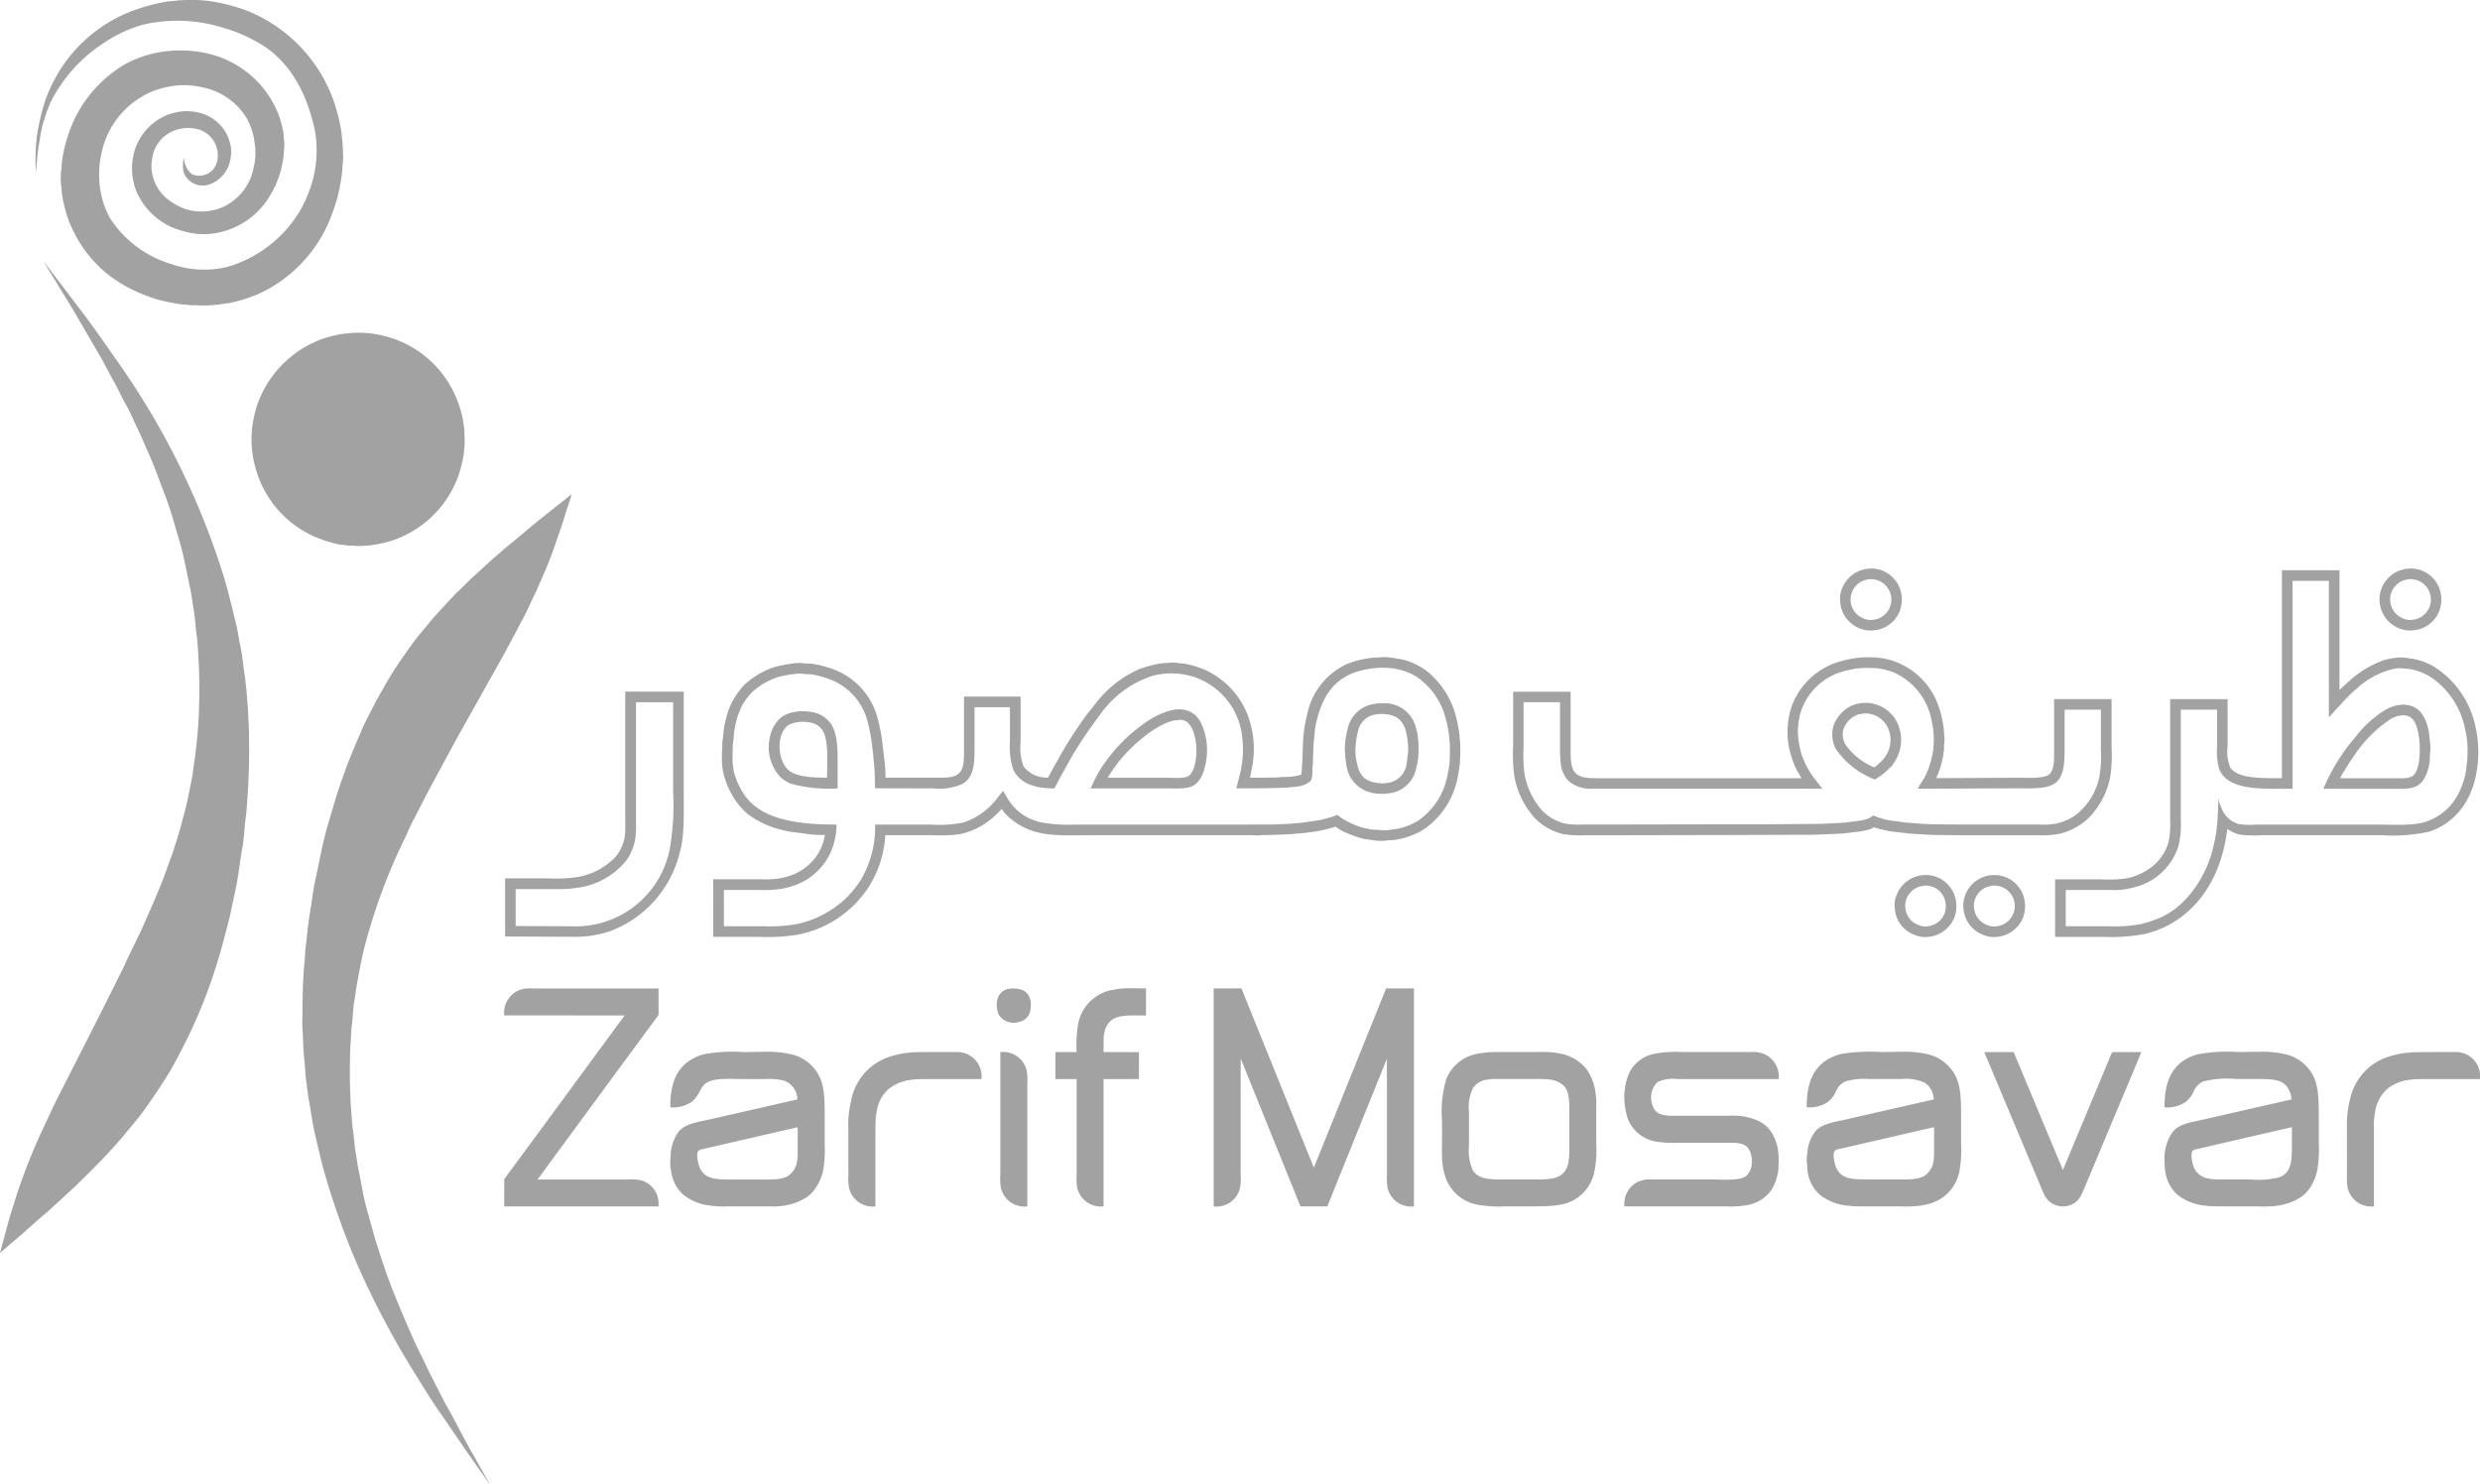 <svg xmlns="http://www.w3.org/2000/svg" width="293.047" height="175.393" viewBox="0 0 293.047 175.393"><path id="Path_724" data-name="Path 724" d="M121.236,355.634l-.009-.019.009.019m191.7-51.073-5.8,13.908-.019.009-5.816-13.917h-3.474q3.078,7.33,6.156,14.661l.579,1.379c.381.9.6,1.5,1.452,1.931a2.452,2.452,0,0,0,1.553.229c1.424-.314,1.685-1.187,2.2-2.39q.464-1.107.928-2.215l5.7-13.586v-.009Zm-131.373,0v14.515a7.056,7.056,0,0,0,.046,1.433,2.869,2.869,0,0,0,3.143,2.289V308.3a6.77,6.77,0,0,0-.055-1.452,2.847,2.847,0,0,0-3.06-2.29h-.074m55.844,13.99a5.664,5.664,0,0,1-.468-2.941v-4a5.064,5.064,0,0,1,.5-2.84,2.386,2.386,0,0,1,1.415-.91l.57-.092.266-.019h4.678c1.715,0,2.712-.074,3.676.708.755.612.754,1.874.754,3.253v3.668c0,1.739.031,3-.993,3.723-.84.6-2.3.515-3.749.515h-3.062c-1.656,0-2.919-.025-3.583-1.066m7.159-13.99h-4.733l-.68.028c-.469.078-.92.094-1.342.2a4.875,4.875,0,0,0-3.538,2.914,13.434,13.434,0,0,0-.524,4.945v3.18a12.127,12.127,0,0,0,.092,2.188,8,8,0,0,0,.322,1.352,4.938,4.938,0,0,0,3.712,3.217,14.3,14.3,0,0,0,3.3.211h2.692c2.2,0,4.128.034,5.5-.772a4.945,4.945,0,0,0,2.325-3.043,11.95,11.95,0,0,0,.285-3.282v-4.752a6.868,6.868,0,0,0-.028-1.094l-.11-.836a6.259,6.259,0,0,0-.947-2.344,5.144,5.144,0,0,0-3.134-1.922,10.386,10.386,0,0,0-2.4-.195l-.8,0m-68.619,0h-1.727l-2.077.009-.79.019-.955.092a11.228,11.228,0,0,0-1.976.46,6.754,6.754,0,0,0-4.329,4.5,17.058,17.058,0,0,0-.431,2.252,10.766,10.766,0,0,0-.055,1.719v2.822l.009,2.611a7.118,7.118,0,0,0,.065,1.544A2.868,2.868,0,0,0,166.8,322.8V315.27l.009-2.27q.014-.326.028-.653c.063-.371.087-.735.174-1.075a4.344,4.344,0,0,1,1.388-2.381,5.38,5.38,0,0,1,2.113-.975l.956-.137,1.02-.028h6.847a2.868,2.868,0,0,0-2.279-3.134,3.178,3.178,0,0,0-.7-.058l-.4,0m177.083,0H351.3l-2.077.009-.79.019-.956.092a11.212,11.212,0,0,0-1.976.46,6.72,6.72,0,0,0-4.228,4.2,12.757,12.757,0,0,0-.523,2.454,11.162,11.162,0,0,0-.064,1.8v2.822q0,1.31.009,2.62a7.206,7.206,0,0,0,.064,1.554,2.869,2.869,0,0,0,3.115,2.206v-9.3a7.065,7.065,0,0,1,.036-1.149c.061-.357.082-.71.166-1.039a4.4,4.4,0,0,1,1.453-2.464,5.334,5.334,0,0,1,2.058-.929l.956-.137.983-.028h6.883a2.864,2.864,0,0,0-2.38-3.153,2.664,2.664,0,0,0-.536-.042c-.151,0-.306.005-.457.005m-83.23,0h-7.728a13.01,13.01,0,0,0-3.511.266,4.262,4.262,0,0,0-2.555,1.94,6.24,6.24,0,0,0-.643,2.087,7.029,7.029,0,0,0,.019,2.206,9.2,9.2,0,0,0,.239,1.131,4.287,4.287,0,0,0,3.519,2.96,12.457,12.457,0,0,0,2.5.128h5.284c1.972,0,3.034-.111,3.382,1.59a2.777,2.777,0,0,1,.037.9,2.015,2.015,0,0,1-.708,1.48c-.762.54-2.664.368-3.97.368h-7.857c-.27.092-.557.125-.8.23a2.881,2.881,0,0,0-1.7,2.951h12.066a10.976,10.976,0,0,0,2.564-.175,4.369,4.369,0,0,0,2.848-1.939,6.144,6.144,0,0,0,.69-2.124c.051-.28.005-.561.055-.864v-.5l-.009-.4c-.059-.349-.057-.7-.138-1.02-.56-2.241-1.694-3.179-4.052-3.622a10.554,10.554,0,0,0-1.82-.064H262.13c-1.9,0-3.172.138-3.565-1.425a2.556,2.556,0,0,1,.652-2.555,4.269,4.269,0,0,1,2.325-.358h12a2.94,2.94,0,0,0-1.214-2.675,3.041,3.041,0,0,0-1.121-.469,3.349,3.349,0,0,0-.692-.056c-.238,0-.484.011-.714.011m-123.783,13.6c-.13-.308-.434-1.51-.166-1.875.176-.239.569-.256.9-.34l2.159-.5,8.684-2a5.271,5.271,0,0,1,.019.947v1.756a6.722,6.722,0,0,1-.037,1.076,2.555,2.555,0,0,1-1.084,1.966c-.817.511-2.208.432-3.547.432h-2.977c-2.027,0-3.338-.012-3.951-1.462m5.211-13.6a18.8,18.8,0,0,0-4.779.275c-2.667.8-3.924,2.748-3.878,6.26a4,4,0,0,0,2.4-.57,3.114,3.114,0,0,0,.808-.864c.443-.708.543-1.266,1.369-1.628.971-.424,2.642-.285,4.016-.285h2.665a7.509,7.509,0,0,1,2.022.147,2.358,2.358,0,0,1,1.727,2.261l-9.878,2.252c-1.535.39-3.3.5-4.154,1.572a4.981,4.981,0,0,0-.9,2.252c-.054.283-.014.566-.064.873a4.938,4.938,0,0,0,.064,1.461,4.608,4.608,0,0,0,1.388,2.795,6.107,6.107,0,0,0,2.656,1.25,12.743,12.743,0,0,0,2.784.184h4.935a7.694,7.694,0,0,0,1.25-.046,6.776,6.776,0,0,0,2.876-.947,3.371,3.371,0,0,0,.763-.616,5.853,5.853,0,0,0,1.3-2.509,13.058,13.058,0,0,0,.212-3.043v-3.346c0-2.009-.013-3.812-.744-5.065a4.924,4.924,0,0,0-2.941-2.335,12.177,12.177,0,0,0-3.444-.355c-.819,0-1.656.025-2.446.025m172.782,14.882a2.234,2.234,0,0,1-1.452-1.324c-.13-.318-.425-1.567-.11-1.884.2-.2.579-.221.9-.3l2.159-.5,8.638-1.994h.028v2.3c0,1.847-.131,3.044-1.424,3.6a10.136,10.136,0,0,1-3.456.275h-3.4a6.665,6.665,0,0,1-1.886-.175m3.786-14.882a18.935,18.935,0,0,0-4.825.285c-2.646.792-3.886,2.761-3.841,6.251a3.918,3.918,0,0,0,2.472-.625,3.164,3.164,0,0,0,.744-.827c.138-.222.222-.477.358-.708a2.2,2.2,0,0,1,1.021-.91,11.845,11.845,0,0,1,3.933-.276h2.563c1.871,0,3.076.067,3.648,1.388a2.537,2.537,0,0,1,.257,1.02L324.3,312.4c-1.56.4-3.349.5-4.209,1.6a5.4,5.4,0,0,0-.956,3.429,6.178,6.178,0,0,0,.083,1.214,4.553,4.553,0,0,0,1.405,2.748A6.307,6.307,0,0,0,323.2,322.6c.351.087.728.095,1.1.156l.68.028,1.875.009h3.29a13.765,13.765,0,0,0,2.508-.1c2.583-.516,3.9-1.628,4.513-4.109a14.518,14.518,0,0,0,.193-3.245v-2.767c0-2.16.019-4.042-.772-5.4a4.945,4.945,0,0,0-3.041-2.326,12.251,12.251,0,0,0-3.285-.32c-.836,0-1.689.026-2.468.026m-47.483,13.614c-.138-.322-.445-1.53-.166-1.9.173-.231.569-.249.891-.331l2.243-.515,8.6-1.985a5.226,5.226,0,0,1,.018.947v1.765a6.771,6.771,0,0,1-.037,1.085,2.537,2.537,0,0,1-1.111,1.966c-.811.495-2.19.414-3.5.414h-2.978c-2.017,0-3.345-.007-3.961-1.443m5.321-13.614a21.286,21.286,0,0,0-4.678.22c-2.817.717-4.145,2.73-4.1,6.315a4,4,0,0,0,2.389-.56,3.244,3.244,0,0,0,.855-.929l.331-.661a2.16,2.16,0,0,1,.983-.9,7.29,7.29,0,0,1,2.711-.294H288a5.479,5.479,0,0,1,2.812.441,2.341,2.341,0,0,1,.965,1.406c.031.175.061.35.092.524v.037l-10,2.28c-1.5.381-3.194.489-4.025,1.535a4.783,4.783,0,0,0-.873,2.04q-.042.387-.083.773a3.2,3.2,0,0,0-.019.9c.064.411.03.778.11,1.14a4.468,4.468,0,0,0,1.415,2.6,6.3,6.3,0,0,0,2.729,1.214c.372.082.77.073,1.167.138l.836.018h4.806a13.462,13.462,0,0,0,2.26-.073,8.232,8.232,0,0,0,1.48-.34,4.926,4.926,0,0,0,3.244-3.861,14.314,14.314,0,0,0,.174-3.171v-2.758c0-2.161.029-4.05-.763-5.405a4.95,4.95,0,0,0-3.014-2.326,11.675,11.675,0,0,0-3.235-.329c-.818,0-1.656.026-2.444.026m-58.483-7.519L218.618,318.2v.018h-.009l-8.555-21.179h-3.281V322.8a2.868,2.868,0,0,0,3.125-2.225,7.012,7.012,0,0,0,.064-1.526V305.333h.009q3.529,8.732,7.058,17.465h3.17l7.039-17.438v-.018q0,1.732.009,3.465V319.14a6.577,6.577,0,0,0,.064,1.434,2.869,2.869,0,0,0,3.125,2.225V297.041Zm-44.238,0-.533.092a1.63,1.63,0,0,0-1.066.928,2.219,2.219,0,0,0-.166,1.1,3.51,3.51,0,0,0,.184.91,2.081,2.081,0,0,0,2.445.928A1.667,1.667,0,0,0,185.1,299.7c.039-.155.028-.3.055-.477a2.322,2.322,0,0,0-.175-1.186c-.31-.715-.971-.993-2-.993h-.065m-57.766.064a2.874,2.874,0,0,0-2.206,3.116l14.225.01-9.961,13.559q-2.132,2.891-4.264,5.782V322.8h18.232a4.167,4.167,0,0,0-.037-.846,2.839,2.839,0,0,0-2.122-2.261,6.761,6.761,0,0,0-1.508-.074H126.879l10.743-14.625,3.556-4.817v-3.135H126.649c-.22,0-.454-.008-.682-.008a3.493,3.493,0,0,0-.816.072m69.886.073a5.016,5.016,0,0,0-4.328,4.394,14.657,14.657,0,0,0-.128,2.988h-2.51v3.189h2.51V319.1a6.729,6.729,0,0,0,.064,1.471,2.867,2.867,0,0,0,3.115,2.225V307.75h4.181l.009-3.18-4.19-.009q0-.671.009-1.342,0-.23.01-.46a4.753,4.753,0,0,1,.183-.919c.511-1.326,1.495-1.609,3.327-1.609h1.488v-3.19c-.571,0-1.176-.021-1.765-.021a9.489,9.489,0,0,0-1.976.158m95.039-7.62a2.378,2.378,0,0,1-1.571-2.06,2.032,2.032,0,0,1,.119-1,2.452,2.452,0,0,1,1.425-1.453l.45-.119.239-.028a2.348,2.348,0,0,1,2.371,1.471,2.654,2.654,0,0,1,.027,1.829,2.435,2.435,0,0,1-2.049,1.507,1.363,1.363,0,0,1-.225.018,2.221,2.221,0,0,1-.785-.165m.587-5.91-.34.036a4.234,4.234,0,0,0-.726.193,3.713,3.713,0,0,0-2.169,2.243,2.8,2.8,0,0,0-.184,1.287,6.449,6.449,0,0,0,.128.9,3.613,3.613,0,0,0,2.224,2.408,3.158,3.158,0,0,0,1.562.239,3.672,3.672,0,0,0,3.115-2.243,3.866,3.866,0,0,0-.027-2.859,3.6,3.6,0,0,0-3.511-2.207h-.073m7.453,5.883a2.407,2.407,0,0,1-1.359-3.079,2.433,2.433,0,0,1,1.406-1.407l.45-.119.239-.028a2.41,2.41,0,0,1,.35,4.808,1.4,1.4,0,0,1-.232.019,2.294,2.294,0,0,1-.853-.193m.662-5.883-.34.036a4.227,4.227,0,0,0-.726.193,3.683,3.683,0,0,0-2.132,2.142,4.134,4.134,0,0,0-.184.7,3.23,3.23,0,0,0,0,1.1,3.589,3.589,0,0,0,2.224,2.859,3.181,3.181,0,0,0,1.654.276A3.679,3.679,0,0,0,302.4,288.7a3.858,3.858,0,0,0-.037-2.841,3.592,3.592,0,0,0-3.511-2.207h-.073m-142.54-12.714c-1.021-1.3-1.1-4.03.285-5.01a2.97,2.97,0,0,1,1.286-.367,3.511,3.511,0,0,1,1.13.037,2.256,2.256,0,0,1,1.617.937c.726,1.156.539,3.709.534,5.6-1.928,0-4-.1-4.852-1.195m1.2-6.6a3.871,3.871,0,0,0-1.736.644,4.026,4.026,0,0,0-1.36,2.326,5.175,5.175,0,0,0,1.268,4.789,4.592,4.592,0,0,0,1.148.735,16.966,16.966,0,0,0,5.579.57v-2.95c0-1.92-.026-3.474-.763-4.642a3.412,3.412,0,0,0-2.619-1.471,4.508,4.508,0,0,0-.762-.059,4.375,4.375,0,0,0-.755.059m40.94,3.1a11.992,11.992,0,0,1,2.481-1.636,7.453,7.453,0,0,1,1.149-.414c.183-.047.519-.027.689-.092a1.5,1.5,0,0,1,.818.184c1.4.876,1.625,4.866.506,6.269-.44.551-1.677.395-2.656.395h-7.122a17.445,17.445,0,0,1,4.135-4.706m4.154-3.382-.294.027-.5.092a9.259,9.259,0,0,0-1.471.533,11.293,11.293,0,0,0-1.948,1.195,18.617,18.617,0,0,0-4.154,4.128,13.3,13.3,0,0,0-1.526,2.5l-.4.873h8.887c1.557,0,3.029.143,3.731-.726a3.606,3.606,0,0,0,.523-.763,7.861,7.861,0,0,0,.469-4.5c-.4-1.79-1.076-3.365-3.271-3.365h-.056m137.788,7.372c.353-.591.714-1.153,1.1-1.7a15.4,15.4,0,0,1,4.466-4.541,3.594,3.594,0,0,1,.91-.358l.478-.064a1.588,1.588,0,0,1,.993.285,2.043,2.043,0,0,1,.6.9c.552,1.354.658,4.583-.147,5.718-.477.672-1.434.534-2.554.534h-6.277a5.364,5.364,0,0,1,.432-.773m6.855-7.915-.606.083a4.821,4.821,0,0,0-1.25.478,12.869,12.869,0,0,0-3.593,3.227,23.086,23.086,0,0,0-3.814,6.14v.01h7.775c1.89,0,3.132.154,3.97-.956a5.065,5.065,0,0,0,.8-2.2c.069-.367.008-.747.073-1.149a5.569,5.569,0,0,0-.037-1.351c-.078-.48-.067-.922-.174-1.351-.4-1.6-1.085-2.933-3.082-2.933h-.061m-121.33,9.211c-1.583-.341-1.937-1.162-2.233-2.777a5.964,5.964,0,0,1-.037-1.774,8.469,8.469,0,0,1,.331-1.792,2.5,2.5,0,0,1,1.653-1.636l.616-.12.239-.018c1.744,0,2.51.5,3,1.756a7.854,7.854,0,0,1,.294,1.572,5.588,5.588,0,0,1,0,1.544c-.056.352-.05.669-.128.983a2.6,2.6,0,0,1-2.417,2.316,2.74,2.74,0,0,1-.455.034,4.318,4.318,0,0,1-.859-.089m.762-9.377-.523.028a7.044,7.044,0,0,0-.91.175,3.763,3.763,0,0,0-2.519,2.62,11.9,11.9,0,0,0-.3,1.5,6.455,6.455,0,0,0-.046,1.6c.006.159.013.318.018.478.064.377.077.748.166,1.094a3.826,3.826,0,0,0,2.436,2.932,5.6,5.6,0,0,0,1,.239l.45.028.588.009a9.184,9.184,0,0,0,1.094-.165,3.7,3.7,0,0,0,2.527-2.417,9.335,9.335,0,0,0,.367-1.8c.01-.239.019-.478.028-.717v-.469c0-.156-.006-.313-.009-.469q-.046-.4-.092-.809a6.828,6.828,0,0,0-.266-1.177,3.791,3.791,0,0,0-3.9-2.676h-.106m54.853,4.927a2.354,2.354,0,0,1-.23-1.995,3.029,3.029,0,0,1,.506-.8,2.707,2.707,0,0,1,1.259-.828c.17-.053.389-.032.57-.1a2.95,2.95,0,0,1,3.042,2.133,3.482,3.482,0,0,1-1.02,3.594c-.211.17-.513.556-.782.634a7.764,7.764,0,0,1-3.345-2.638M283.5,263.3l-.276.027-.56.119a3.89,3.89,0,0,0-1.829,1.176,4.592,4.592,0,0,0-.763,1.213,3.6,3.6,0,0,0,.267,2.979,9.773,9.773,0,0,0,4.576,3.539l.542-.349a7.462,7.462,0,0,0,.993-.818l.276-.285c.051-.04.044-.056.1-.028l.322-.487a4.728,4.728,0,0,0,.578-4.311A4.16,4.16,0,0,0,283.6,263.3h-.1M131.63,285.137a8.853,8.853,0,0,0,5.8-3.3,6.39,6.39,0,0,0,1-2.509,9.536,9.536,0,0,0,.083-1.774V263.222H142.9v10.59a30.03,30.03,0,0,1-.4,6.765,11.322,11.322,0,0,1-11.6,9.119l-1.691-.01-4.916-.018V285.3h4.83a13.051,13.051,0,0,0,2.494-.166m5.623-23.165v15.554a8.777,8.777,0,0,1-.083,1.755,5.094,5.094,0,0,1-.983,2.123,7.9,7.9,0,0,1-4.76,2.5,16.941,16.941,0,0,1-3.207.137h-5.164v6.867l6.433.027,2.307.01,1.158-.092a14.017,14.017,0,0,0,2.582-.6,13.273,13.273,0,0,0,8.142-9.2c.6-2,.487-4.718.487-7.317V261.972Zm114.392,11.472h27.072l-1-1.278a10.083,10.083,0,0,1-1.489-2.859,12.762,12.762,0,0,1-.358-1.756,7.843,7.843,0,0,1,.294-3.181,7.258,7.258,0,0,1,5.072-4.807,13.064,13.064,0,0,1,1.691-.34l.744-.055h.671c.34.049.653,0,.965.055a8.628,8.628,0,0,1,1.82.469,7.758,7.758,0,0,1,4.512,5.81,10.074,10.074,0,0,1,.146,3.529,11.3,11.3,0,0,1-.772,2.629c-.283.641-.721,1.17-1.021,1.783,3.9,0,7.769-.046,11.708-.046,1.948,0,4.006.136,4.871-.947.753-.943.763-2.278.763-3.98V264.1h4.291v4.8a14.1,14.1,0,0,1-.184,3.153,7.663,7.663,0,0,1-2.72,4.44,6.2,6.2,0,0,1-2.528,1.1,10.089,10.089,0,0,1-1.966.083h-8.767l-2.738-.018-1.066-.019-.9-.037-2.325-.175c-.809-.14-1.62-.178-2.362-.368l-.864-.257-.5-.212c-.621.664-2.087.66-3.207.846l-.837.055-2.03.1-.782.009-5.927.046h-2.858l-5.817.01-10.109.018h-2.784a9.266,9.266,0,0,1-2.159-.138,5.73,5.73,0,0,1-2.3-1.232,4.791,4.791,0,0,1-.763-.855,8.853,8.853,0,0,1-1.618-3.787,17.485,17.485,0,0,1-.11-3.135v-5.314H247.7V268.2c0,1.647-.014,2.926.662,3.888a2.415,2.415,0,0,0,.432.515,4.048,4.048,0,0,0,1.985.809,2.7,2.7,0,0,0,.467.031c.131,0,.264,0,.4,0m29.361-15.1a8.563,8.563,0,0,0-5.982,5.5,9.739,9.739,0,0,0-.266,4.753,12.358,12.358,0,0,0,.772,2.353c.194.439.477.828.689,1.241v.01H252.463c-1.23,0-2.148.03-2.83-.515-.7-.561-.68-1.8-.68-3.07v-6.637h-6.791v6.26a20.1,20.1,0,0,0,.12,3.6,9.941,9.941,0,0,0,2.04,4.6,4.814,4.814,0,0,0,.726.79,7.064,7.064,0,0,0,2.922,1.554,11.192,11.192,0,0,0,2.564.157h3.7l13.894-.028,8.418-.028h.818l.514-.009,2.334-.092,1.112-.064c.829-.137,1.662-.153,2.4-.34A3.293,3.293,0,0,0,284.82,278l.523.166.983.23c.826.181,1.717.2,2.6.34l2.371.147.873.028.975.009,2.445.019h8.481a11.854,11.854,0,0,0,2.721-.185,7.682,7.682,0,0,0,3.087-1.6,6.077,6.077,0,0,0,.937-1,9.547,9.547,0,0,0,1.893-4.064,18,18,0,0,0,.165-3.557v-5.681h-6.791v5.865c0,1.111.042,2.282-.45,2.905-.523.664-2.47.523-3.685.523l-9.805.047c.061-.138.122-.276.184-.414l.257-.68a11.384,11.384,0,0,0,.46-2.05c.064-.354,0-.718.064-1.1a3.232,3.232,0,0,0-.019-.9q-.023-.346-.046-.69a15.161,15.161,0,0,0-.3-1.627,12.034,12.034,0,0,0-.4-1.268,8.555,8.555,0,0,0-5.936-5.313,9.061,9.061,0,0,0-2.183-.24,11.594,11.594,0,0,0-3.211.433m-66.983,15.021.938-.037.487-.018c.383-.063.8-.053,1.148-.129a2.682,2.682,0,0,0,1.627-.671c.294-.4.159-1.324.257-1.931q.033-.891.064-1.783c.013-.292.025-.582.037-.873.112-.692.1-1.374.239-2.014.664-3.02,1.834-5.113,4.466-6.158a10.008,10.008,0,0,1,1.645-.432,9.279,9.279,0,0,1,3.418-.028,7.348,7.348,0,0,1,2.233.818,8.484,8.484,0,0,1,3.593,4.992,16.332,16.332,0,0,1,.368,1.755c.076.394.06.837.129,1.26,0,.171.007.343.01.515v.7c-.061.384.006.751-.056,1.112a16.444,16.444,0,0,1-.34,1.894,8.3,8.3,0,0,1-3.446,4.936,7.9,7.9,0,0,1-2.316.9l-.8.111a4.666,4.666,0,0,1-1.351.046c-.373-.058-.715-.017-1.056-.083a8.809,8.809,0,0,1-2.932-1.039,4.545,4.545,0,0,1-1-.68l-.551.212-1.048.3c-.8.2-1.657.264-2.527.413l-1.59.138-.625.028-1.249.055h-.487l-4.549.009H190.25a16.948,16.948,0,0,1-3.988-.294,6.039,6.039,0,0,1-3.961-3l-.4-.68-.019-.009-.552.679a8.322,8.322,0,0,1-4.108,3.053,14.577,14.577,0,0,1-3.86.248h-6.6a12.051,12.051,0,0,1-1.765,6.664,14.21,14.21,0,0,1-.965,1.286l-.358.377a6.443,6.443,0,0,1-1.039.974,11.927,11.927,0,0,1-5.266,2.482,18.133,18.133,0,0,1-3.731.23H148.9V285.4H153a13.567,13.567,0,0,0,2.72-.137,9.4,9.4,0,0,0,1.379-.349,7.417,7.417,0,0,0,4.411-3.944,8.329,8.329,0,0,0,.7-3.291c-4.8,0-8.87-.639-10.853-3.456a8.861,8.861,0,0,1-1.314-2.942q-.055-.441-.11-.882-.005-.207-.009-.414v-.864c.055-.352-.007-.712.046-1.039.106-.666.1-1.288.23-1.894a9.364,9.364,0,0,1,.955-2.776,8.767,8.767,0,0,1,.671-.929,3.939,3.939,0,0,1,.6-.634,8.634,8.634,0,0,1,2.922-1.618,14.549,14.549,0,0,1,1.985-.358,3.267,3.267,0,0,1,.919-.009c.427.066.817.023,1.2.1a11.232,11.232,0,0,1,2.316.69,7.258,7.258,0,0,1,4.154,5.019,23.2,23.2,0,0,1,.449,2.317q.051.432.1.864c.09.491.079,1.006.166,1.526l.074,1.14q.027.932.055,1.866l4.126.009h2.7a6.7,6.7,0,0,0,3.52-.533c1.456-.913,1.405-2.548,1.405-4.881V263.81h4.181v4.128a8.466,8.466,0,0,0,.368,3.171c.705,1.643,2.521,2.324,4.889,2.289l.689-1.314c.582-1,1.1-2.018,1.691-2.988a50.965,50.965,0,0,1,2.876-4.21,12.157,12.157,0,0,1,6.387-4.8,8.779,8.779,0,0,1,4.99.193,8.428,8.428,0,0,1,5.394,6.058,12.145,12.145,0,0,1-.175,5.653c-.08.313-.159.626-.239.938l-.119.45v.009l2.169.009,2.4-.036m12.47-15.444-.846.037a15.74,15.74,0,0,0-1.8.313,11.668,11.668,0,0,0-1.425.487,8.347,8.347,0,0,0-4.54,5.662,20.712,20.712,0,0,0-.441,2.261l-.092.956q-.036.924-.073,1.848c0,.165-.006.331-.009.5q-.036.58-.073,1.159c-.015.208-.031.417-.046.625a4.684,4.684,0,0,1-1,.22c-.566.1-1.218.032-1.82.128l-.578.01-1.3.018h-1.378q.133-.679.266-1.36a11.171,11.171,0,0,0,.046-3.825,11.8,11.8,0,0,0-.478-1.921,9.68,9.68,0,0,0-5.523-5.792,11.044,11.044,0,0,0-2.012-.57l-.874-.092a3.611,3.611,0,0,0-1.02-.018c-.341.054-.66.012-.974.073a12.866,12.866,0,0,0-2.592.708,13.121,13.121,0,0,0-5.2,4.183c-.386.5-.808.973-1.176,1.489-.718,1.005-1.394,2.032-2.059,3.1-.547.877-1.03,1.8-1.562,2.7l-.7,1.305a3.388,3.388,0,0,1-2.9-1.314,6.315,6.315,0,0,1-.349-2.877v-5.368h-6.69v6.2c0,1.213.019,2.378-.652,2.914s-1.691.459-2.885.459h-5.744a14.5,14.5,0,0,0-.147-2.289q-.082-.707-.166-1.416-.059-.477-.119-.956a23.988,23.988,0,0,0-.505-2.4,8.438,8.438,0,0,0-4.916-5.626,12.82,12.82,0,0,0-2.582-.735c-.407-.081-.822-.029-1.268-.1a4.7,4.7,0,0,0-1.241.028,16.528,16.528,0,0,0-2.215.441,9.755,9.755,0,0,0-3.253,1.847,4.634,4.634,0,0,0-.67.708A9.023,9.023,0,0,0,149.5,264a13.887,13.887,0,0,0-.487,1.737c-.161.649-.157,1.324-.276,2.041-.063.379,0,.8-.064,1.2,0,.217-.006.435-.009.652a8.157,8.157,0,0,0,.12,1.7,9.087,9.087,0,0,0,.955,2.611,8.335,8.335,0,0,0,2.022,2.528,11.18,11.18,0,0,0,4.521,1.958c.722.18,1.473.195,2.26.331a13.838,13.838,0,0,0,2.288.148v.009l-.137.652a9.323,9.323,0,0,1-.4,1.076,6.2,6.2,0,0,1-3.455,3.033,8.678,8.678,0,0,1-1.554.386,9.98,9.98,0,0,1-1.783.083h-5.863l-.009,6.794,5.56.009a21.54,21.54,0,0,0,4.4-.258,12.864,12.864,0,0,0,8.326-5.5,12.314,12.314,0,0,0,1.847-4.624,7.833,7.833,0,0,0,.2-1.636h5.606a16.717,16.717,0,0,0,3.262-.129,8.459,8.459,0,0,0,3.409-1.59,10.354,10.354,0,0,0,1.094-.965l.3-.322.1-.092a4.791,4.791,0,0,0,1.094,1.186,7.739,7.739,0,0,0,2.913,1.517c1.848.552,4.476.4,6.846.4h18.784a5.016,5.016,0,0,0,1.094-.009l1.268-.028,1.682-.064.726-.037c.593-.1,1.214-.081,1.782-.184l.846-.11a16.8,16.8,0,0,0,2.407-.579,5.139,5.139,0,0,0,1.213.7,12.387,12.387,0,0,0,1.976.708c.4.1.795.117,1.231.193a5.547,5.547,0,0,0,1.507.046c.417-.065.8-.025,1.186-.1a9.285,9.285,0,0,0,3.188-1.14,9.582,9.582,0,0,0,4.016-5.727,18.049,18.049,0,0,0,.367-2.114q.028-.524.055-1.048v-.929c0-.15-.007-.3-.009-.451-.075-.453-.057-.927-.138-1.351a17.6,17.6,0,0,0-.349-1.756,10.186,10.186,0,0,0-3.455-5.414,8.306,8.306,0,0,0-2.656-1.314,14.7,14.7,0,0,0-1.819-.3,3.557,3.557,0,0,0-.552-.04,3.069,3.069,0,0,0-.459.031M334.26,273.444V248.873h4.291v16.133h.009c.157-.174.313-.35.469-.524.352-.438.781-.815,1.13-1.25l.588-.607a13.225,13.225,0,0,1,1.112-1.03,9.593,9.593,0,0,1,4.466-2.344,3.333,3.333,0,0,1,1.029-.019c.3.047.565.023.836.083a7.247,7.247,0,0,1,2.289.864,9.6,9.6,0,0,1,3.943,5.3c.132.418.21.836.312,1.3a11.146,11.146,0,0,1,.2,2.372q-.014.464-.028.929c-.1.573-.1,1.132-.229,1.655a9.233,9.233,0,0,1-.919,2.481,6.619,6.619,0,0,1-3.85,3.153c-1.49.465-3.716.313-5.643.313H330a9.575,9.575,0,0,1-2.095-.064,3.079,3.079,0,0,1-2.059-1.94,3.252,3.252,0,0,1-.331-1.158q-.063,1.333-.128,2.665-.064.639-.128,1.278a24.045,24.045,0,0,1-.616,2.8c-.988,3.13-3.133,6.137-5.973,7.391a14.278,14.278,0,0,1-2.343.782,16.728,16.728,0,0,1-3.823.257h-5.045v-4.284l2.766-.01h2.546a8.724,8.724,0,0,0,1.406-.037,10.414,10.414,0,0,0,2.315-.57,7.289,7.289,0,0,0,4.283-4.569,10.777,10.777,0,0,0,.276-3.061V264.1h4.292v4.422a7.277,7.277,0,0,0,.266,2.656c.909,2.076,3.731,2.272,6.73,2.272.64,0,1.288-.009,1.927-.011M333,247.623v24.572h-.461c-2.215,0-4.727.006-5.623-1.224a4.922,4.922,0,0,1-.331-2.574v-5.542h-6.791v14.386a9.535,9.535,0,0,1-.22,2.629,5.7,5.7,0,0,1-2.077,2.9,7.1,7.1,0,0,1-2.867,1.268,15.724,15.724,0,0,1-3.051.11H306.2v6.8h5.753a21.159,21.159,0,0,0,4.99-.376c5.469-1.4,8.9-6.19,9.594-12.373a5.265,5.265,0,0,0,1.4.652,13.426,13.426,0,0,0,2.683.084h14.134a20.394,20.394,0,0,0,5.642-.414,7.934,7.934,0,0,0,4.595-3.962,10.13,10.13,0,0,0,.947-2.758,13.676,13.676,0,0,0-.028-5.515,12.144,12.144,0,0,0-.4-1.5,10.95,10.95,0,0,0-4.668-5.846,7.945,7.945,0,0,0-2.113-.8c-.278-.07-.552-.073-.855-.129a4.714,4.714,0,0,0-1.461-.037,10.2,10.2,0,0,0-1.277.249,12.054,12.054,0,0,0-3.951,2.289l-1.03.928-.349.35V247.623Zm-49.523,5.663a2.408,2.408,0,0,1-1.3-3.034,2.437,2.437,0,0,1,1.4-1.415,2.952,2.952,0,0,1,.551-.138l.239-.018a2.41,2.41,0,0,1,.772,4.716,4.622,4.622,0,0,1-.616.1,1.1,1.1,0,0,1-.182.015,2.27,2.27,0,0,1-.866-.225m.8-5.856-.313.027a4.223,4.223,0,0,0-.735.176A3.737,3.737,0,0,0,281,249.848a2.909,2.909,0,0,0-.2,1.406,6.232,6.232,0,0,0,.111.781A3.632,3.632,0,0,0,283,254.444a3.359,3.359,0,0,0,1.618.3,6.627,6.627,0,0,0,.808-.129,3.673,3.673,0,0,0,2.4-2.123,3.856,3.856,0,0,0,0-2.785,3.6,3.6,0,0,0-3.466-2.281h-.082m62.949,5.856a2.411,2.411,0,0,1-1.287-3.053,2.443,2.443,0,0,1,1.415-1.406l.524-.129.239-.018a2.41,2.41,0,0,1,.744,4.725,4.581,4.581,0,0,1-.588.092,1.081,1.081,0,0,1-.18.015,2.288,2.288,0,0,1-.868-.225m.8-5.856-.376.037a4.448,4.448,0,0,0-.744.193,3.657,3.657,0,0,0-.157,6.784,3.36,3.36,0,0,0,1.618.3,6.785,6.785,0,0,0,.873-.147,3.656,3.656,0,0,0,2.325-2.078,3.87,3.87,0,0,0,.019-2.794,3.6,3.6,0,0,0-3.475-2.3h-.082m-220.31-6.242c-1.593,1.224-3.08,2.58-4.651,3.824l-1.6,1.388-2.49,2.279-.7.69-.689.68a4.992,4.992,0,0,0-.717.726l-.275.266-1.2,1.305q-.445.491-.891.983c-.8,1.007-1.681,1.96-2.434,3.015-.836,1.17-1.675,2.347-2.445,3.585-.628,1.008-1.188,2.06-1.792,3.1l-.653,1.277a27.227,27.227,0,0,0-1.323,2.786c-.484,1.109-.959,2.251-1.415,3.4l-.827,2.289-.4,1.223c-.374,1.19-.729,2.422-1.094,3.649-.634,2.135-1.019,4.385-1.516,6.655-.3,1.353-.416,2.754-.68,4.146l-.184,1.37q-.109,1.012-.22,2.023c-.142.856-.1,1.777-.24,2.656q-.032.507-.064,1.012-.032.648-.064,1.3-.023.969-.046,1.94,0,.772-.009,1.544a14.453,14.453,0,0,0,.037,1.94q.032.841.064,1.682.037.569.073,1.139c.164,1.056.127,2.126.3,3.153l.23,1.719c.307,1.574.477,3.141.846,4.642.373,1.52.687,3.029,1.121,4.486a91.6,91.6,0,0,0,3.685,10.332,101.9,101.9,0,0,0,7.021,13.3c.964,1.549,1.908,3.105,2.949,4.588,1.3,1.849,2.542,3.736,3.841,5.579l1.939,2.749.019.009-1.921-3.419c-1.161-1.977-2.143-4.059-3.3-6.049q-.488-.946-.974-1.893l-.652-1.278q-.313-.629-.625-1.259c-.468-1.058-1.045-2.092-1.516-3.162-.836-1.9-1.661-3.814-2.444-5.782-.815-2.049-1.5-4.184-2.178-6.361q-.419-1.517-.837-3.033c-.5-1.68-.735-3.465-1.121-5.249q-.1-.653-.2-1.306c-.2-1.04-.24-2.152-.423-3.236q-.059-.648-.119-1.3l-.128-1.875q-.042-1.112-.083-2.225v-2.041c.006-.328.012-.655.018-.983q.009-.423.019-.846l.156-2.611c.169-1.069.151-2.153.34-3.19q.147-.983.294-1.967c.289-1.471.529-2.916.882-4.312a68.589,68.589,0,0,1,3.85-10.948c.42-.957.9-1.875,1.314-2.813a17.5,17.5,0,0,1,.855-1.728q.422-.842.845-1.683l.744-1.425,1.93-3.576,1.479-2.721,5.468-9.762,1.461-2.712.414-.818a28.831,28.831,0,0,0,1.387-2.776q.272-.561.542-1.121.6-1.374,1.2-2.749c.635-1.5,1.144-3.057,1.7-4.642.343-.977.614-1.992.956-2.987a8.587,8.587,0,0,0,.34-1.121l-3.188,2.528m-22.4-21.612-.4.019-.937.092a14.829,14.829,0,0,0-2.555.625,12.733,12.733,0,0,0-7.627,7.694,13.629,13.629,0,0,0-.57,2.326,12.278,12.278,0,0,0,.34,5.239,12.42,12.42,0,0,0,6.9,8.062,15.967,15.967,0,0,0,2.619.873c.392.1.788.11,1.212.184.36.062.757.01,1.149.073l.487.009,1.057-.064a17.752,17.752,0,0,0,2.159-.414,12.517,12.517,0,0,0,8.179-7.29,14.784,14.784,0,0,0,.837-3.07q.05-.514.1-1.029c0-.157.006-.313.009-.47v-.523c-.057-.363,0-.708-.055-1.048s-.1-.68-.147-1.02a14.411,14.411,0,0,0-.7-2.362,12.473,12.473,0,0,0-9.024-7.63,11.5,11.5,0,0,0-2.758-.278h-.274M70.7,214.724c1.53,2.459,2.952,4.987,4.429,7.5.629,1.07,1.155,2.192,1.784,3.272.458.788.8,1.648,1.268,2.445a21.615,21.615,0,0,1,1.038,2.115l.68,1.424q.624,1.425,1.25,2.85c.636,1.5,1.174,3.048,1.774,4.6.636,1.644,1.086,3.389,1.609,5.129.584,1.949.925,4,1.379,6.1q.151.964.3,1.93c.219,1.124.24,2.326.432,3.5l.119,1.453.1,1.967q.014.391.028.782.013.726.027,1.453,0,.73-.009,1.462-.027,1.006-.055,2.013-.042.7-.083,1.4-.038.469-.074.938-.133,1.25-.267,2.5c-.176.967-.239,1.946-.441,2.886q-.257,1.277-.514,2.555c-.385,1.53-.761,3.032-1.213,4.468q-.263.818-.524,1.636c-.421,1.089-.778,2.192-1.2,3.263-.685,1.722-1.425,3.4-2.16,5.065-.75,1.706-1.631,3.343-2.38,5.038q-.482.97-.965,1.94l-1.654,3.309q-.625,1.231-1.25,2.464l-2.343,4.615L70.7,308.927c-.5.975-1,1.956-1.452,2.969q-.584,1.246-1.167,2.491a70.5,70.5,0,0,0-2.8,7.2c-.259.821-.521,1.672-.781,2.51q-.294,1.071-.588,2.142-.275,1.025-.551,2.049h.009l1.47-1.268c1.4-1.122,2.673-2.405,4.071-3.53l1.268-1.159,2.095-1.93.671-.661,1.076-1.057,1.056-1.076.432-.432,1.2-1.3,1.067-1.2c.872-1.093,1.818-2.135,2.637-3.282.938-1.314,1.845-2.651,2.711-4.045.75-1.2,1.4-2.476,2.059-3.769a60.863,60.863,0,0,0,3.758-9.3c.59-1.869,1.08-3.8,1.581-5.773q.34-1.6.68-3.208c.349-1.594.5-3.253.8-4.909.226-1.236.227-2.52.432-3.787q.06-.694.12-1.387.069-1.053.137-2.106.047-1.176.092-2.353,0-.492.009-.984,0-.556.01-1.112-.01-.7-.019-1.4l-.009-.727-.119-2.537q-.082-1.043-.166-2.087-.078-.74-.156-1.48c-.222-1.293-.3-2.6-.57-3.833-.188-.876-.287-1.735-.5-2.583-.5-2.036-.952-4.022-1.553-5.939A90.968,90.968,0,0,0,77.163,222.84c-.83-1.182-1.646-2.359-2.481-3.53-1.168-1.636-2.407-3.226-3.612-4.826l-1.783-2.335-.818-1.066q1.117,1.819,2.233,3.64m-2.233-3.64-.018-.028.018.028m-.028-.037c0-.006-.006-.012-.009-.018s.007.013.009.018m16.763-30.8-.735.036c-.546.087-1.092.077-1.609.184a22.539,22.539,0,0,0-4.3,1.232A17.49,17.49,0,0,0,68.5,192.772a29.528,29.528,0,0,0-.772,3.475,24.149,24.149,0,0,0-.128,4.385q.088-.961.174-1.922.06-.5.12-1c.188-1,.28-1.982.551-2.886a21.417,21.417,0,0,1,.892-2.5,17.824,17.824,0,0,1,6.221-6.959,16.033,16.033,0,0,1,4.668-2.2,17.935,17.935,0,0,1,9.263.285,18.4,18.4,0,0,1,5.312,2.409c3.031,2.139,4.821,5.488,5.752,9.734a13.566,13.566,0,0,1-.56,6.967A15.316,15.316,0,0,1,99,204.814a14.82,14.82,0,0,1-8.786,6.968,11.715,11.715,0,0,1-6.625-.34,13.07,13.07,0,0,1-7.233-5.424,10.419,10.419,0,0,1-1.038-2.776,11.708,11.708,0,0,1,.175-5.479,10.082,10.082,0,0,1,6.047-6.793,11.839,11.839,0,0,1,2.049-.543,9.239,9.239,0,0,1,3.482.092,7.966,7.966,0,0,1,5.32,3.493,7.862,7.862,0,0,1,.9,2.215c.1.386.131.793.2,1.214a7.35,7.35,0,0,1-.175,2.674,6.428,6.428,0,0,1-3.611,4.588,6.314,6.314,0,0,1-4.439.239,7.309,7.309,0,0,1-2.215-1.26,5.072,5.072,0,0,1-1.709-2.932,4.672,4.672,0,0,1-.018-1.655,4.146,4.146,0,0,1,2.756-3.475,4.589,4.589,0,0,1,2.885-.045A3.212,3.212,0,0,1,89,199.4a2.76,2.76,0,0,1-.5.92,2.213,2.213,0,0,1-2.5.487,2.765,2.765,0,0,1-.909-1.949h-.009a4.255,4.255,0,0,0-.037,1.692,2.4,2.4,0,0,0,3.262,1.406,3.869,3.869,0,0,0,2.16-2.381,6.485,6.485,0,0,0,.184-.947,3.543,3.543,0,0,0-.046-1.2,5.785,5.785,0,0,0-.349-1.1,4.954,4.954,0,0,0-3.482-2.794,5.814,5.814,0,0,0-2.27-.083,7.693,7.693,0,0,0-1.324.35,6.713,6.713,0,0,0-3.814,3.925,7.412,7.412,0,0,0,.092,5.074,8.186,8.186,0,0,0,5.523,4.743,8.53,8.53,0,0,0,3.814.257,9.3,9.3,0,0,0,6.24-4.072,12.1,12.1,0,0,0,1.452-3.135,15.686,15.686,0,0,0,.376-1.848q.032-.454.064-.91a3.878,3.878,0,0,0-.009-1.047c-.056-.359-.035-.689-.1-1.021a11.588,11.588,0,0,0-.534-1.958,11.8,11.8,0,0,0-7.875-7.115,14.312,14.312,0,0,0-8.243.239,14,14,0,0,0-1.995.874,15.129,15.129,0,0,0-6.717,8.273,17.509,17.509,0,0,0-.735,2.987c-.076.393-.052.786-.12,1.2a8.036,8.036,0,0,0,0,1.976c.062.388.038.749.11,1.112a17.052,17.052,0,0,0,.745,2.877c1.882,4.8,5.4,7.829,10.5,9.395a24.789,24.789,0,0,0,2.656.552l1.047.1a3.355,3.355,0,0,0,.555.027,3.519,3.519,0,0,1,.594.028h.7l.542-.009,1.158-.092c.561-.1,1.118-.136,1.645-.267a18.812,18.812,0,0,0,2.978-.956,16.612,16.612,0,0,0,8.473-8.724,25.214,25.214,0,0,0,.965-2.85,24.9,24.9,0,0,0,.515-2.785q.042-.607.083-1.213a4.491,4.491,0,0,0,.018-1.13v-.4q-.032-.473-.064-.947c-.079-.481-.066-.935-.157-1.388a21.227,21.227,0,0,0-.947-3.613,17.927,17.927,0,0,0-10.311-10.507,22.322,22.322,0,0,0-3.5-.956,15.463,15.463,0,0,0-3.242-.259l-.461,0" transform="translate(-63.36 -180.241)" fill="#a2a2a2"></path></svg>